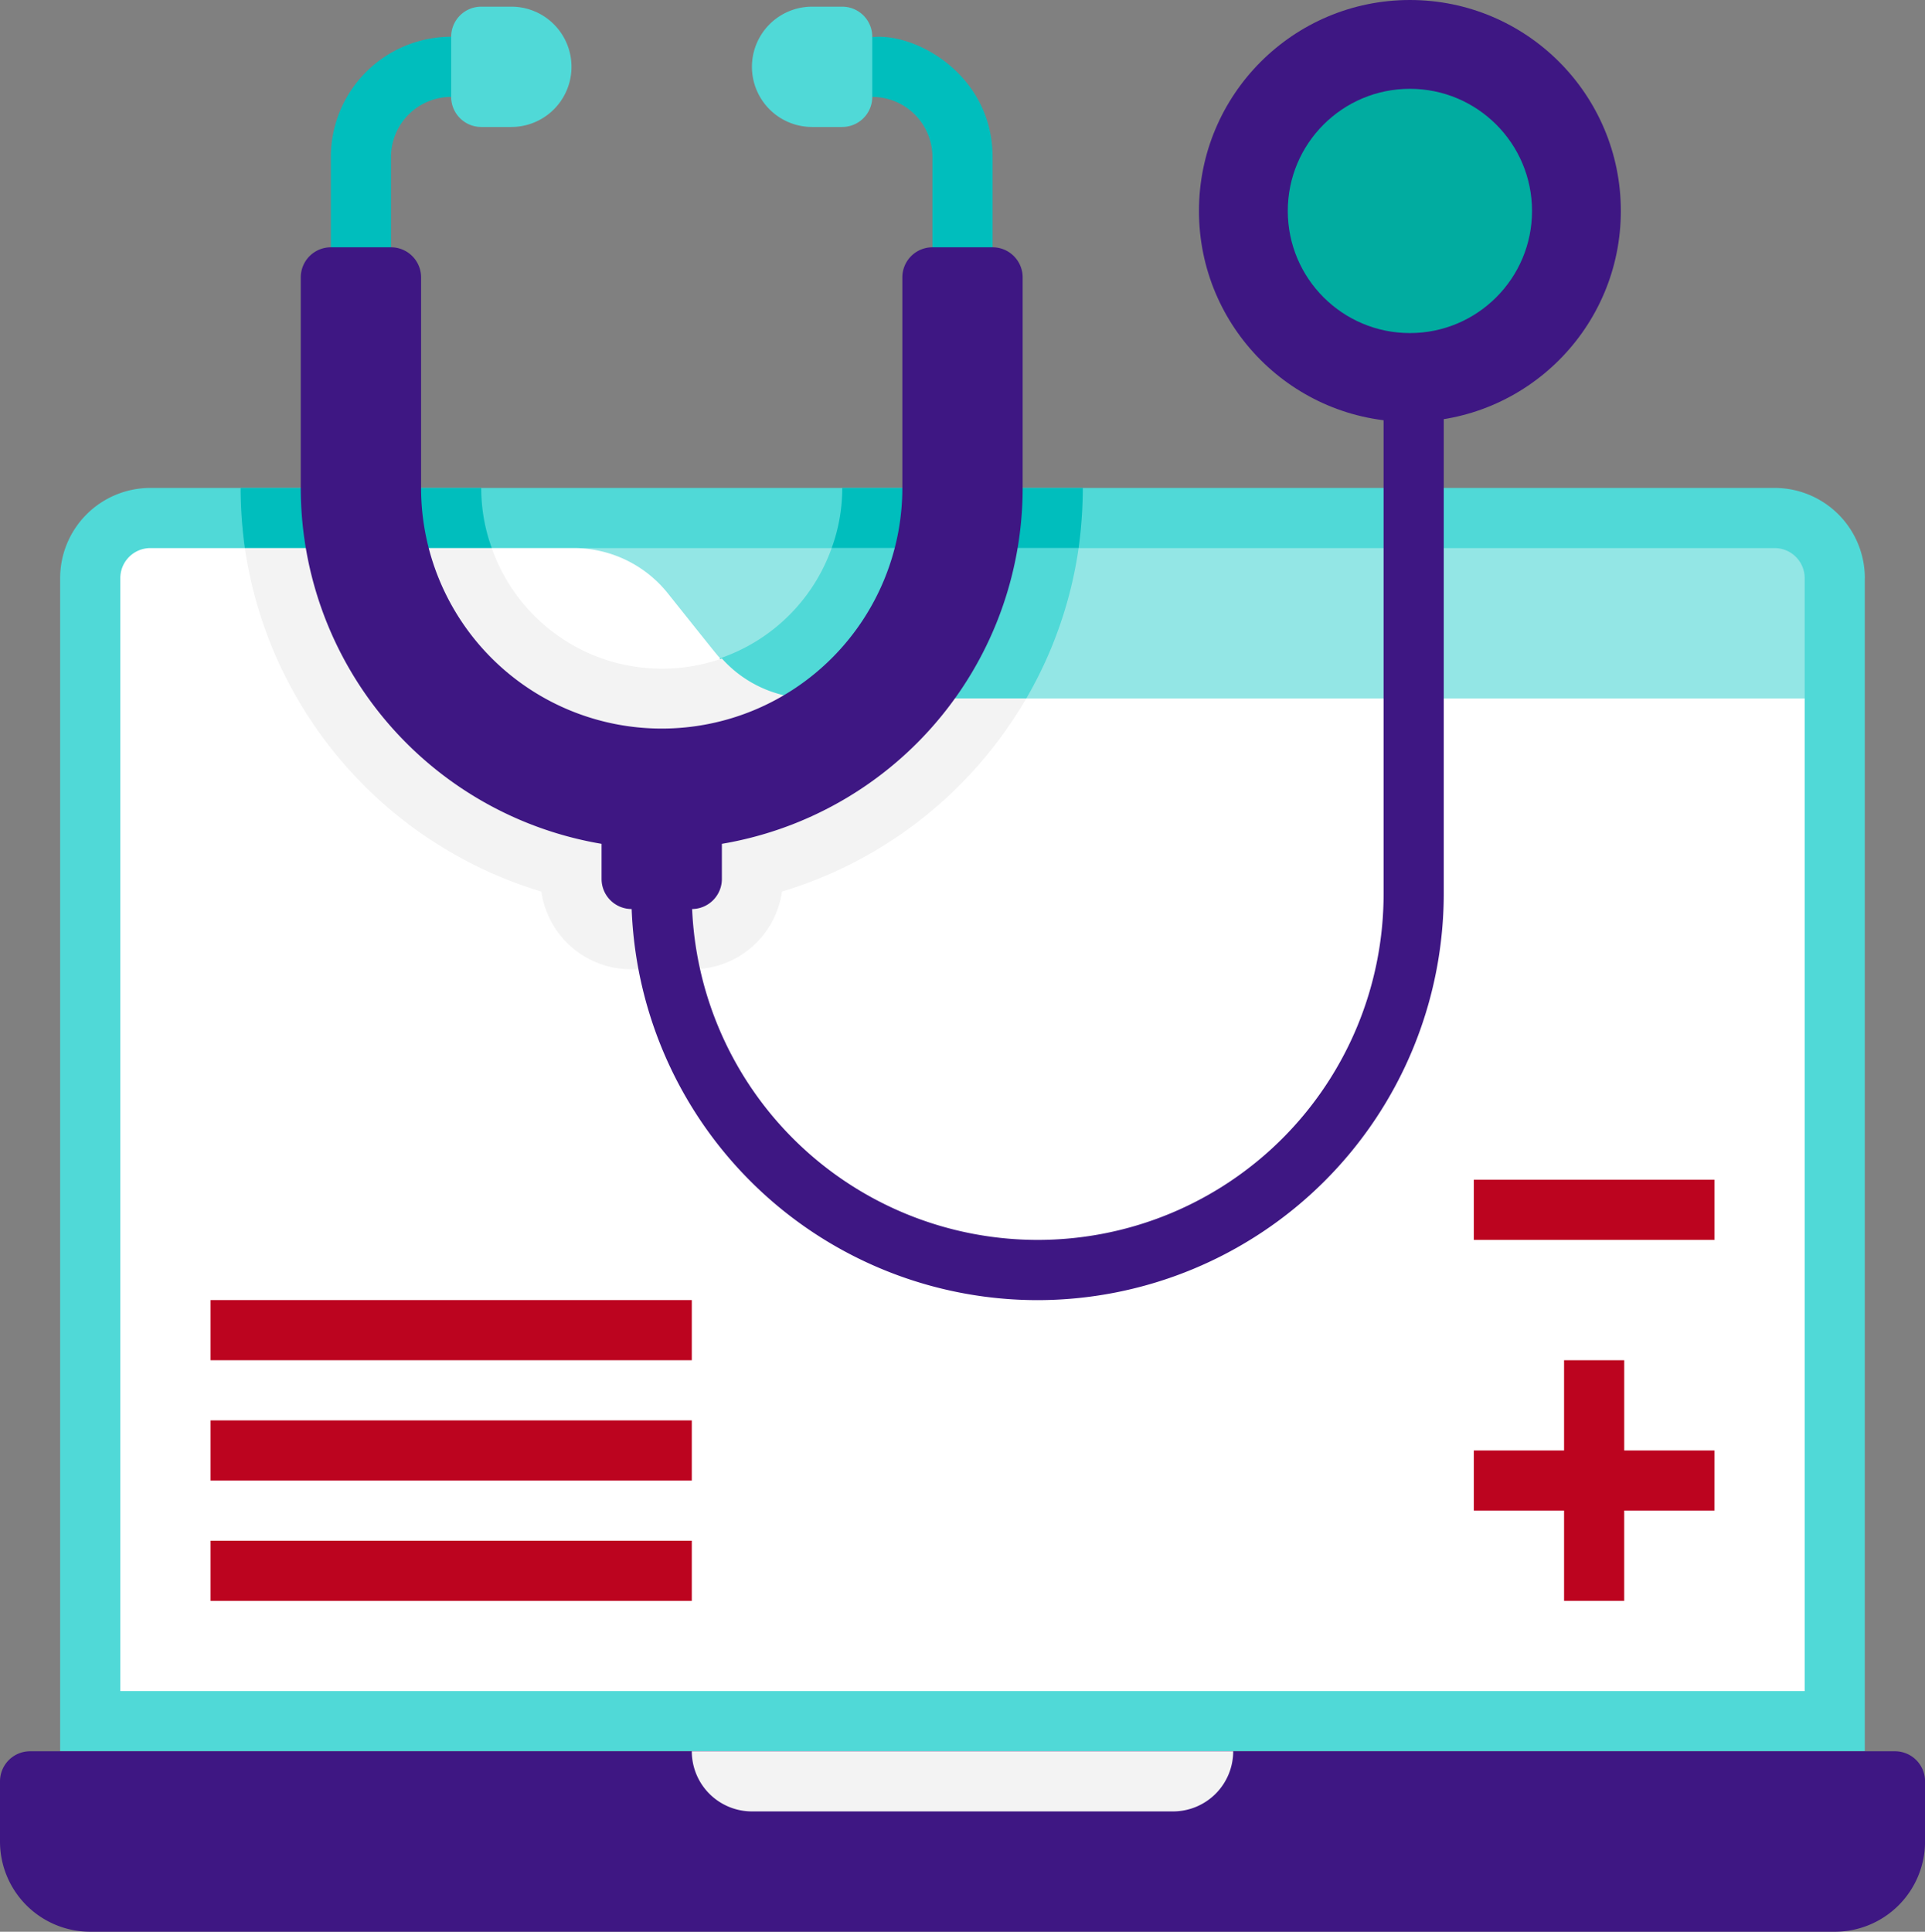 <svg xmlns="http://www.w3.org/2000/svg" width="118.191" height="118.6" viewBox="0 0 118.191 118.6">
  <rect x="0" y="0" width="118.191" height="118.6" fill="#808080" stroke="none"/>
  <g id="Group_41" data-name="Group 41" transform="translate(-728 -924)">
    <g id="Laptop_Doctor" data-name="Laptop Doctor" transform="translate(728 924)">
      <path id="Path_116" data-name="Path 116" d="M112.8,21.54V93.563H2V21.54A5.54,5.54,0,0,1,7.54,16h99.724a5.54,5.54,0,0,1,5.54,5.54Z" transform="translate(1.693 13.957)" fill="#50d9d7"/>
      <path id="Path_117" data-name="Path 117" d="M1.847,58h114.5a1.847,1.847,0,0,1,1.847,1.847V63.54a5.54,5.54,0,0,1-5.54,5.54H5.54A5.54,5.54,0,0,1,0,63.54V59.847A1.847,1.847,0,0,1,1.847,58Z" transform="translate(0 49.52)" fill="#3e1783"/>
      <path id="Path_118" data-name="Path 118" d="M97.256,19.847v7.387H23.387L16,18H95.41A1.847,1.847,0,0,1,97.256,19.847Z" transform="translate(13.548 15.65)" fill="#93e6e5"/>
      <path id="Path_119" data-name="Path 119" d="M107.417,27.234V88.176H4V19.847A1.847,1.847,0,0,1,5.847,18h26a7.387,7.387,0,0,1,5.762,2.77c2.862,3.583,3.029,3.8,3.232,4.007a7.387,7.387,0,0,0,5.54,2.456Z" transform="translate(3.387 15.65)" fill="#fff"/>
      <path id="Path_120" data-name="Path 120" d="M52.548,61.693H26.693A3.693,3.693,0,0,1,23,58H56.241A3.693,3.693,0,0,1,52.548,61.693Z" transform="translate(19.475 49.52)" fill="#f3f3f3"/>
      <path id="Path_121" data-name="Path 121" d="M12.847,15.774A1.847,1.847,0,0,1,11,13.927V8.387A7.387,7.387,0,0,1,18.387,1a1.847,1.847,0,1,1,0,3.693,3.693,3.693,0,0,0-3.693,3.693v5.54A1.847,1.847,0,0,1,12.847,15.774Z" transform="translate(9.314 1.256)" fill="#00bebd"/>
      <path id="Path_122" data-name="Path 122" d="M18.693,7.387H16.847A1.847,1.847,0,0,1,15,5.54V1.847A1.847,1.847,0,0,1,16.847,0h1.847a3.693,3.693,0,0,1,0,7.387Z" transform="translate(12.701 0.409)" fill="#50d9d7"/>
      <path id="Path_123" data-name="Path 123" d="M35.387,15.773a1.847,1.847,0,0,1-1.847-1.847V8.386a3.693,3.693,0,0,0-3.693-3.693A1.847,1.847,0,0,1,28,2.846c0-3.86,9.234-1.5,9.234,5.54v5.54A1.847,1.847,0,0,1,35.387,15.773Z" transform="translate(23.709 1.257)" fill="#00bebd"/>
      <path id="Path_124" data-name="Path 124" d="M43.07,16a27.165,27.165,0,0,1-.259,3.693H27.65A10.711,10.711,0,0,0,28.3,16Z" transform="translate(23.412 13.957)" fill="#00bebd"/>
      <path id="Path_125" data-name="Path 125" d="M23.42,19.693H8.259A27.165,27.165,0,0,1,8,16H22.774a10.711,10.711,0,0,0,.646,3.693Z" transform="translate(6.774 13.957)" fill="#00bebd"/>
      <path id="Path_126" data-name="Path 126" d="M45.97,18a25.577,25.577,0,0,1-3.213,9.234H29.46a7.387,7.387,0,0,1-5.54-2.456A11.08,11.08,0,0,0,30.808,18Z" transform="translate(20.254 15.65)" fill="#50d9d7"/>
      <path id="Path_127" data-name="Path 127" d="M56.118,27.234a26.039,26.039,0,0,1-15,11.856,5.54,5.54,0,0,1-5.54,4.765H31.889a5.54,5.54,0,0,1-5.54-4.765A25.965,25.965,0,0,1,8.14,18H23.3a11.08,11.08,0,0,0,14.128,6.778,7.387,7.387,0,0,0,5.54,2.456Z" transform="translate(6.892 15.65)" fill="#f3f3f3"/>
      <path id="Path_128" data-name="Path 128" d="M28.693,7.387H30.54A1.847,1.847,0,0,0,32.387,5.54V1.847A1.847,1.847,0,0,0,30.54,0H28.693a3.693,3.693,0,1,0,0,7.387Z" transform="translate(21.168 0.409)" fill="#50d9d7"/>
      <path id="Path_129" data-name="Path 129" d="M45.938,70.1A24.949,24.949,0,0,1,21.008,44.241a1.847,1.847,0,0,1,3.693,0v.923a21.237,21.237,0,0,0,42.475,0V12.847a1.847,1.847,0,1,1,3.693,0V45.165A24.968,24.968,0,0,1,45.938,70.1Z" transform="translate(17.774 9.723)" fill="#3e1783"/>
      <path id="Path_130" data-name="Path 130" d="M46.935,9.847V22.774a14.774,14.774,0,0,1-29.548,0V9.847A1.847,1.847,0,0,0,15.54,8H11.847A1.847,1.847,0,0,0,10,9.847V22.774a22.161,22.161,0,1,0,44.322,0V9.847A1.847,1.847,0,0,0,52.475,8H48.781A1.847,1.847,0,0,0,46.935,9.847Z" transform="translate(8.467 7.183)" fill="#3e1783"/>
      <path id="Path_131" data-name="Path 131" d="M20,26h7.387v5.54a1.847,1.847,0,0,1-1.847,1.847H21.847A1.847,1.847,0,0,1,20,31.54Z" transform="translate(16.935 22.424)" fill="#3e1783"/>
      <g id="Group_23" data-name="Group 23" transform="translate(12.927 72.432)">
        <path id="Path_132" data-name="Path 132" d="M7,43H36.548v3.693H7Z" transform="translate(-7 -35.613)" fill="#bc041f"/>
        <path id="Path_133" data-name="Path 133" d="M49,39H63.774v3.693H49Z" transform="translate(28.563 -39)" fill="#bc041f"/>
        <path id="Path_134" data-name="Path 134" d="M7,47H36.548v3.693H7Z" transform="translate(-7 -32.226)" fill="#bc041f"/>
        <path id="Path_135" data-name="Path 135" d="M7,51H36.548v3.693H7Z" transform="translate(-7 -28.839)" fill="#bc041f"/>
        <path id="Path_136" data-name="Path 136" d="M63.774,50.54h-5.54V45H54.54v5.54H49v3.693h5.54v5.54h3.693v-5.54h5.54Z" transform="translate(28.563 -33.92)" fill="#bc041f"/>
      </g>
      <circle id="Ellipse_19" data-name="Ellipse 19" cx="12.951" cy="12.951" r="12.951" transform="translate(73.614 0)" fill="#3e1783"/>
      <circle id="Ellipse_20" data-name="Ellipse 20" cx="7.498" cy="7.498" r="7.498" transform="translate(79.067 5.453)" fill="#01aca0"/>
    </g>
  </g>
</svg>
